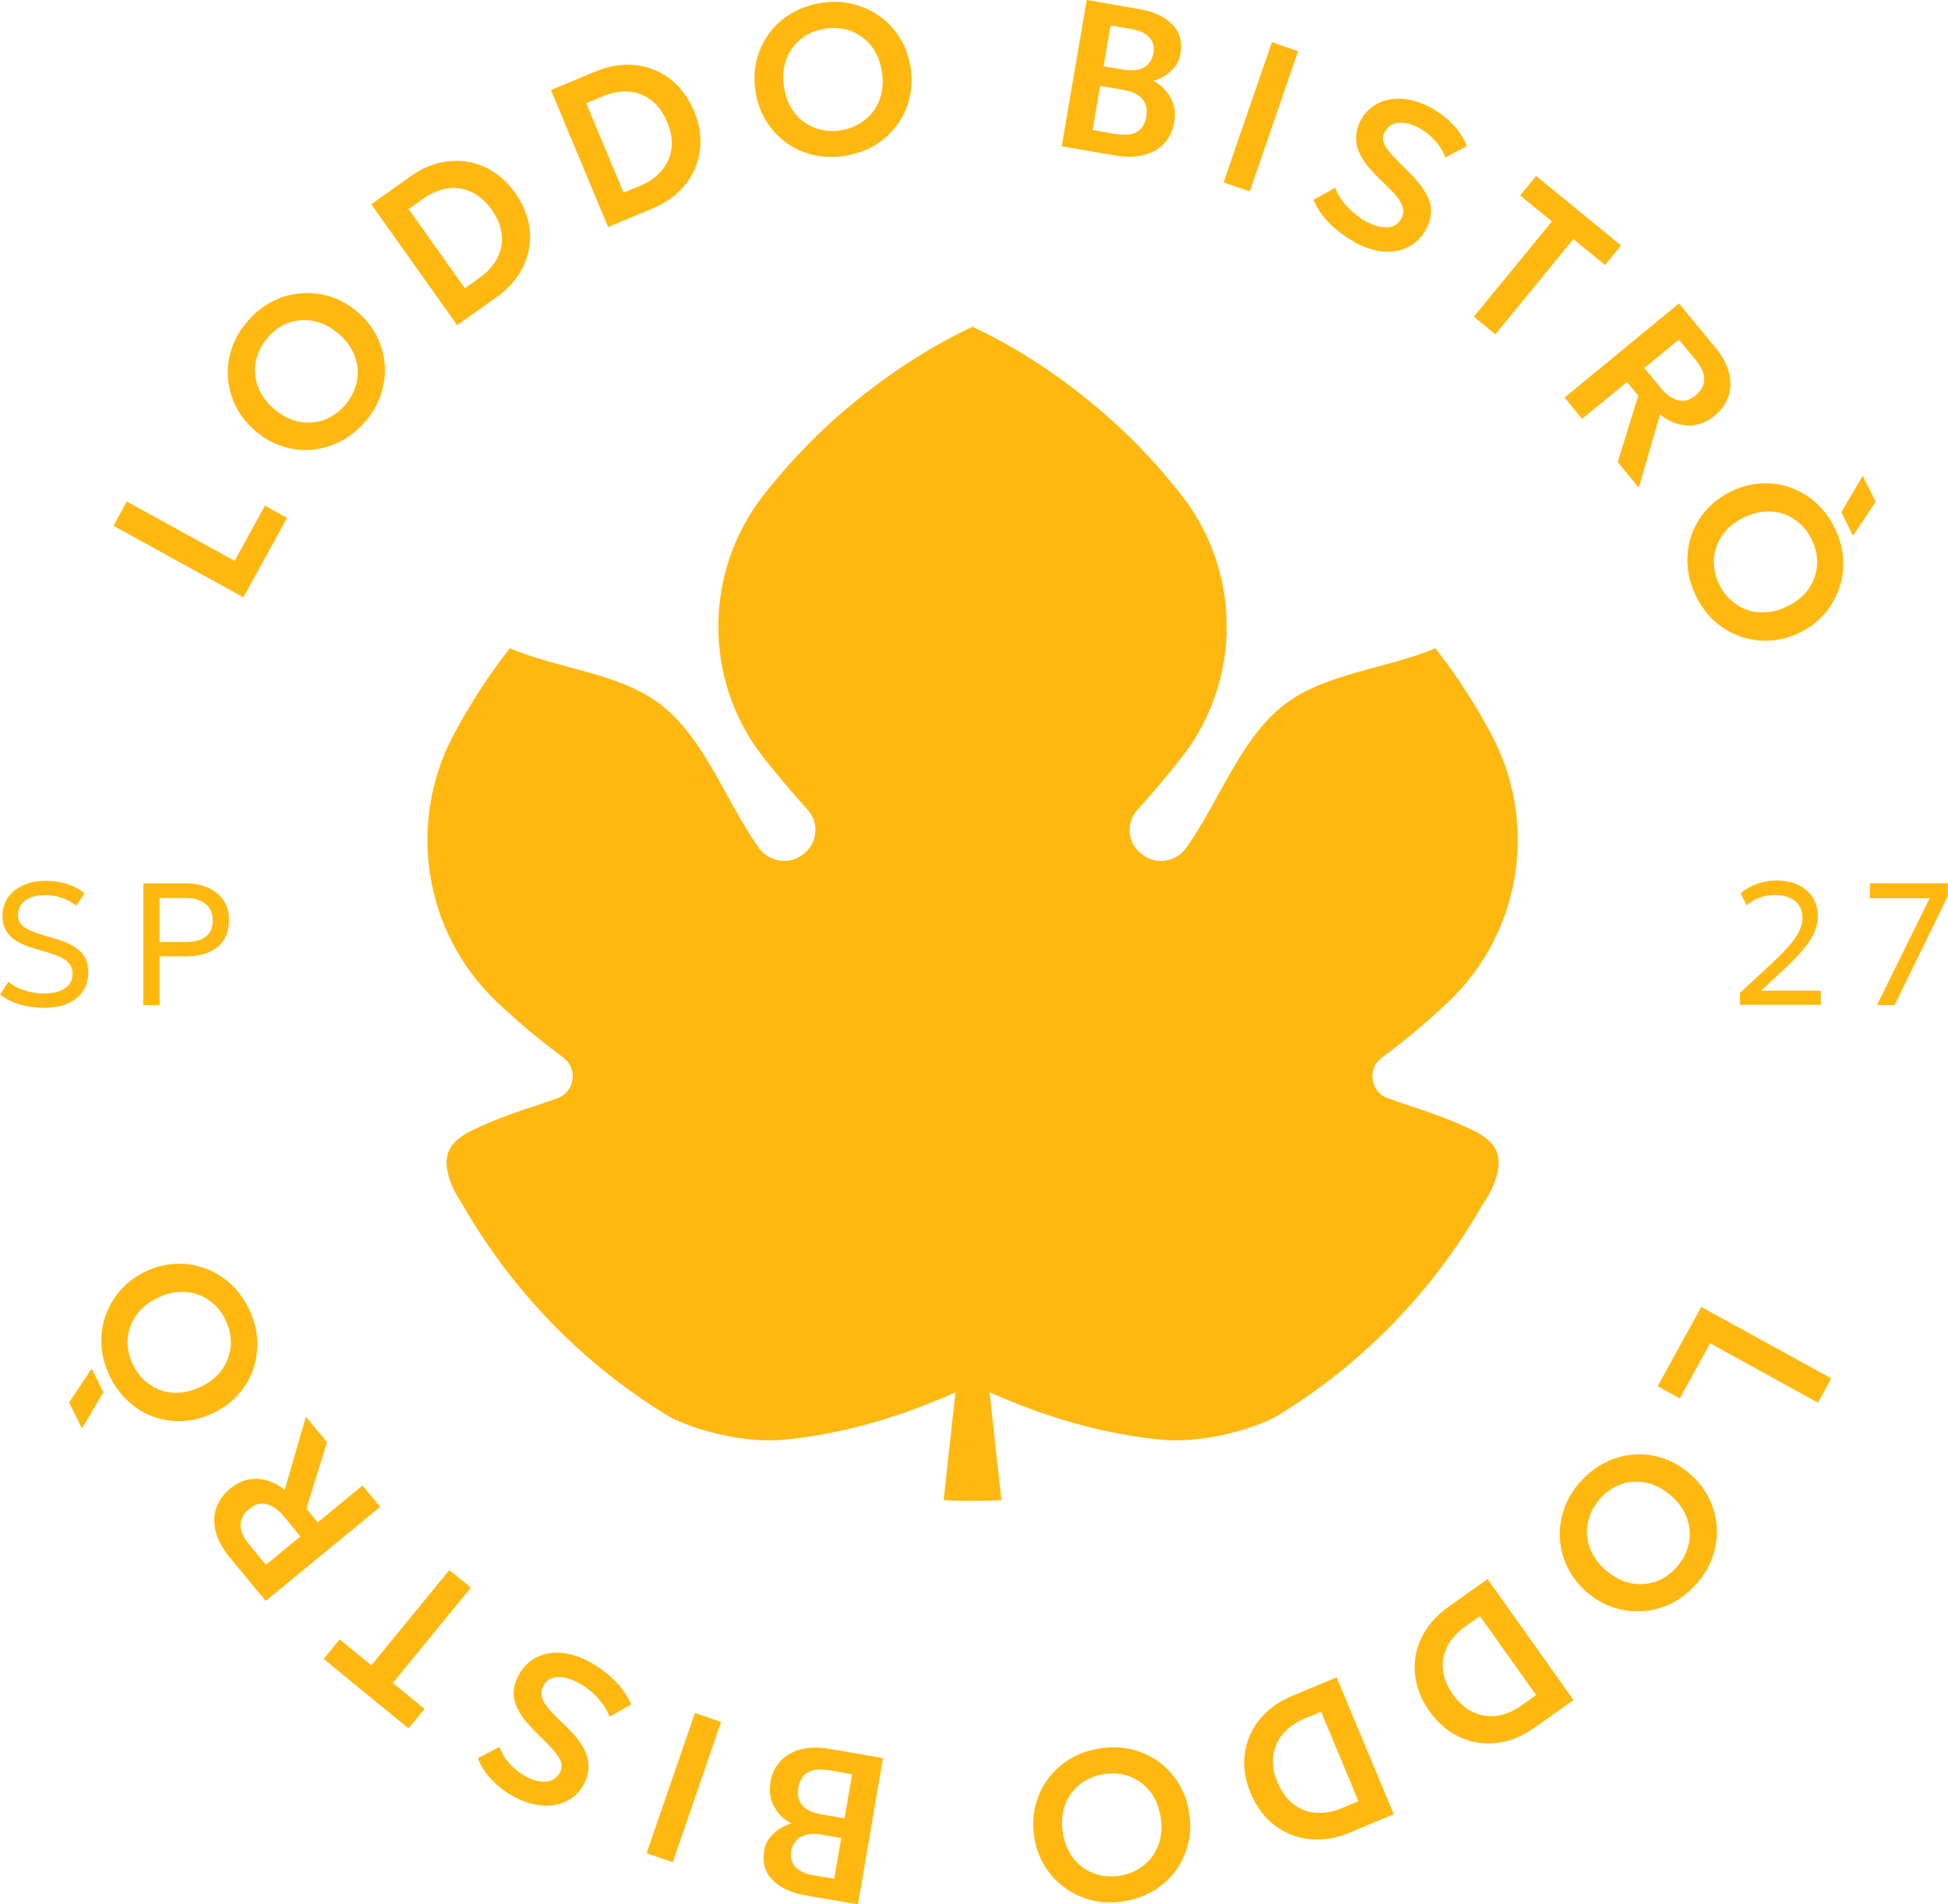 <?xml version="1.0" encoding="UTF-8"?><svg id="Livello_2" xmlns="http://www.w3.org/2000/svg" viewBox="0 0 177.35 173.4"><defs><style>.cls-1{fill:#ffb80f;}</style></defs><g id="Layer_1"><path class="cls-1" d="M154.89,119.01l11.83,6.5-1.21,2.21-9.82-5.4-2.76,5.02-2.01-1.11,3.97-7.23Z"/><path class="cls-1" d="M143.86,134.96c.67-.77,1.43-1.36,2.27-1.78.84-.42,1.71-.66,2.61-.73.9-.07,1.79.05,2.67.34s1.69.77,2.44,1.42c.76.66,1.34,1.41,1.75,2.24.41.83.64,1.7.7,2.6.06.9-.07,1.8-.37,2.68s-.79,1.71-1.47,2.48c-.67.77-1.43,1.36-2.27,1.78-.84.42-1.72.66-2.62.72-.91.06-1.8-.05-2.68-.34s-1.69-.76-2.43-1.4c-.75-.66-1.33-1.4-1.74-2.23-.41-.83-.64-1.7-.7-2.61-.06-.9.07-1.8.37-2.69.3-.89.79-1.72,1.46-2.49ZM145.64,136.51c-.42.48-.73,1.01-.92,1.56-.19.56-.27,1.12-.23,1.7.04.58.2,1.14.48,1.69.28.55.69,1.06,1.22,1.52.71.62,1.46,1.01,2.25,1.18.79.16,1.55.11,2.29-.14.74-.26,1.39-.71,1.95-1.36.42-.48.72-1,.92-1.56.19-.56.27-1.13.23-1.7-.04-.58-.2-1.14-.48-1.69-.28-.55-.69-1.06-1.22-1.52-.71-.62-1.46-1.01-2.25-1.18-.79-.16-1.55-.12-2.29.14s-1.39.71-1.95,1.35Z"/><path class="cls-1" d="M135.43,143.79l7.82,11.01-3.56,2.53c-1.11.79-2.25,1.25-3.43,1.38-1.18.14-2.3-.04-3.37-.53-1.06-.49-1.98-1.28-2.75-2.36-.57-.81-.96-1.65-1.17-2.51s-.23-1.72-.08-2.57c.15-.84.48-1.64.98-2.4.5-.76,1.17-1.43,2-2.02l3.56-2.53ZM134.73,147.15l-1.32.94c-.55.39-.99.83-1.33,1.31-.34.48-.56.99-.66,1.53-.11.54-.09,1.1.05,1.67.14.57.41,1.14.81,1.7.54.75,1.15,1.29,1.84,1.61.69.32,1.41.43,2.17.33.75-.11,1.5-.42,2.24-.95l1.32-.94-5.12-7.2Z"/><path class="cls-1" d="M121.69,152.74l5.2,12.46-4.03,1.68c-1.25.52-2.47.72-3.65.59-1.18-.13-2.24-.55-3.17-1.26-.93-.71-1.65-1.68-2.17-2.91-.38-.91-.58-1.82-.59-2.71,0-.89.15-1.73.49-2.52.34-.79.83-1.5,1.49-2.12.65-.63,1.45-1.14,2.4-1.53l4.03-1.68ZM120.27,155.87l-1.5.62c-.62.26-1.15.59-1.58.99-.43.4-.76.85-.98,1.35-.22.5-.33,1.05-.32,1.64.01.59.15,1.2.42,1.83.36.85.84,1.51,1.44,1.98.6.47,1.28.73,2.04.79.76.06,1.56-.08,2.39-.43l1.5-.62-3.4-8.15Z"/><path class="cls-1" d="M100.12,159.21c1.01-.16,1.97-.13,2.88.08.91.22,1.74.59,2.47,1.12.73.53,1.34,1.19,1.83,1.98.49.79.81,1.67.96,2.66.16.99.13,1.94-.09,2.84-.22.9-.6,1.72-1.13,2.45-.54.73-1.2,1.34-2.01,1.82s-1.71.81-2.72.97c-1.01.16-1.97.13-2.88-.09s-1.74-.6-2.47-1.13c-.74-.53-1.35-1.19-1.84-1.98-.49-.79-.81-1.66-.96-2.64-.16-.98-.12-1.93.1-2.83.22-.9.6-1.72,1.13-2.45.54-.73,1.2-1.34,2.01-1.83.8-.49,1.71-.81,2.72-.97ZM100.49,161.55c-.63.1-1.2.3-1.71.61-.51.3-.93.69-1.27,1.16-.34.47-.58,1-.71,1.61-.13.6-.15,1.26-.04,1.95.15.93.47,1.71.97,2.35.5.63,1.12,1.08,1.85,1.36.73.27,1.52.34,2.37.21.63-.1,1.2-.3,1.7-.61s.93-.69,1.27-1.16c.34-.47.58-1,.71-1.61.14-.6.15-1.26.04-1.95-.15-.93-.47-1.72-.97-2.35-.5-.63-1.12-1.08-1.85-1.36-.73-.27-1.52-.34-2.36-.21Z"/><path class="cls-1" d="M80.39,160.1l-2.28,13.31-4.77-.82c-1.3-.22-2.3-.69-3-1.39-.7-.7-.95-1.61-.76-2.72.07-.41.23-.79.49-1.12.25-.33.56-.61.91-.84.35-.22.71-.38,1.08-.47-.68-.35-1.21-.86-1.58-1.53-.37-.67-.48-1.43-.33-2.28.13-.75.43-1.37.91-1.88s1.09-.86,1.84-1.06c.75-.2,1.6-.22,2.55-.06l4.95.85ZM76.59,167.37l-1.93-.33c-.46-.08-.88-.07-1.25.02s-.67.27-.91.52-.39.58-.46.99c-.1.58.03,1.05.38,1.43.35.38.89.63,1.64.76l1.89.32.64-3.72ZM77.58,161.56l-2.08-.36c-.83-.14-1.48-.08-1.94.18-.47.26-.76.73-.87,1.39-.11.65,0,1.19.35,1.61.35.42.93.7,1.76.84l2.09.36.69-4.02Z"/><path class="cls-1" d="M65.65,156.8l-4.4,12.77-2.38-.82,4.4-12.77,2.38.82Z"/><path class="cls-1" d="M53.7,151.35c.85.46,1.61,1.03,2.29,1.71.67.68,1.17,1.4,1.47,2.16l-1.97,1.1c-.14-.39-.35-.79-.63-1.17-.28-.39-.61-.74-.99-1.07-.37-.33-.77-.61-1.2-.84-.71-.38-1.35-.56-1.93-.53-.58.03-1,.29-1.27.79-.21.38-.23.79-.07,1.22.16.43.59.98,1.29,1.66l.97.95c.98.95,1.59,1.85,1.81,2.68.23.83.12,1.65-.31,2.45-.28.53-.65.95-1.1,1.26-.45.32-.96.53-1.52.63-.56.11-1.16.1-1.79-.02-.63-.12-1.26-.35-1.9-.69-.83-.45-1.54-.98-2.12-1.61s-.99-1.27-1.22-1.93l1.96-1.03c.12.35.3.69.53,1.03.24.33.52.65.84.94.32.29.68.54,1.06.74.45.24.87.39,1.27.44.4.05.76.02,1.07-.12.31-.14.56-.37.74-.69.13-.25.18-.5.15-.74-.03-.25-.16-.53-.39-.85-.23-.32-.58-.71-1.04-1.17l-1.01-1.01c-.96-.95-1.56-1.82-1.8-2.62-.24-.8-.13-1.62.32-2.46.39-.72.91-1.26,1.57-1.61.66-.35,1.41-.5,2.25-.45.84.06,1.73.34,2.67.84Z"/><path class="cls-1" d="M42.86,144.58l-7.1,8.67,2.89,2.36-1.45,1.78-7.73-6.33,1.45-1.78,2.89,2.36,7.1-8.67,1.96,1.6Z"/><path class="cls-1" d="M34.62,137.2l-10.43,8.58-3.33-4.04c-.61-.74-1.01-1.49-1.21-2.24-.2-.75-.19-1.47.03-2.15.22-.68.66-1.29,1.3-1.82.52-.42,1.06-.69,1.63-.8.57-.11,1.14-.08,1.7.08.56.16,1.1.45,1.61.86l1.93-6.67,1.92,2.33-1.87,6.05,1.03,1.25,4.08-3.36,1.6,1.94ZM27.36,139.92l-1.5-1.82c-.51-.62-1.03-.99-1.58-1.13-.54-.14-1.07,0-1.58.42-.52.42-.78.91-.8,1.45-.02.54.23,1.12.74,1.74l1.57,1.91,3.14-2.58Z"/><path class="cls-1" d="M9.41,126.77l-1.95,3.31-1.17-2.37,2.06-3.09,1.06,2.15ZM22.64,119.13c.45.92.71,1.84.77,2.78.06.94-.05,1.83-.33,2.69s-.73,1.64-1.34,2.33-1.36,1.27-2.26,1.71c-.9.44-1.81.69-2.74.75s-1.81-.06-2.67-.35c-.85-.29-1.63-.75-2.33-1.38s-1.28-1.39-1.73-2.31c-.45-.92-.71-1.84-.77-2.78-.06-.94.05-1.84.35-2.7.29-.86.74-1.64,1.34-2.34.6-.7,1.35-1.27,2.23-1.7.89-.44,1.8-.69,2.73-.74.93-.06,1.82.06,2.67.36.86.3,1.64.75,2.34,1.37.7.62,1.28,1.39,1.73,2.31ZM20.52,120.17c-.28-.58-.65-1.06-1.09-1.45s-.93-.68-1.48-.87c-.55-.19-1.13-.25-1.75-.2-.62.05-1.24.23-1.88.54-.85.42-1.5.96-1.95,1.62-.45.66-.7,1.39-.75,2.17-.04.78.12,1.56.5,2.32.28.57.64,1.05,1.08,1.44.44.39.93.68,1.48.87.55.19,1.13.25,1.75.2s1.24-.23,1.88-.54c.85-.42,1.5-.96,1.95-1.62.45-.67.7-1.39.75-2.17.04-.78-.12-1.55-.5-2.32Z"/><path class="cls-1" d="M22.16,54.39l-11.83-6.51,1.21-2.21,9.82,5.4,2.76-5.02,2.01,1.11-3.97,7.23Z"/><path class="cls-1" d="M33.19,38.45c-.67.77-1.43,1.36-2.27,1.78-.84.42-1.71.66-2.61.73-.9.07-1.79-.05-2.67-.34-.88-.29-1.69-.77-2.44-1.42-.76-.66-1.34-1.41-1.75-2.24-.41-.83-.64-1.7-.7-2.6-.06-.9.07-1.8.37-2.68.3-.89.79-1.71,1.47-2.48.67-.77,1.43-1.36,2.27-1.78.84-.42,1.72-.66,2.62-.72.91-.06,1.8.05,2.68.34.88.29,1.69.76,2.43,1.4.75.66,1.33,1.4,1.74,2.23.41.83.64,1.7.7,2.61.06.9-.07,1.8-.37,2.69-.3.89-.79,1.72-1.46,2.49ZM31.41,36.89c.42-.48.73-1.01.92-1.56.19-.56.27-1.12.23-1.7-.04-.58-.2-1.14-.48-1.69-.28-.55-.69-1.06-1.22-1.52-.71-.62-1.46-1.01-2.25-1.18-.79-.16-1.55-.11-2.29.14-.74.26-1.39.71-1.95,1.36-.42.48-.72,1-.92,1.56-.19.56-.27,1.12-.23,1.7.04.58.2,1.14.48,1.69.28.55.69,1.06,1.22,1.52.71.62,1.46,1.01,2.25,1.18.79.16,1.55.11,2.29-.14.74-.26,1.39-.71,1.95-1.35Z"/><path class="cls-1" d="M41.62,29.61l-7.82-11.01,3.56-2.53c1.11-.79,2.25-1.25,3.43-1.38,1.18-.14,2.3.04,3.37.53s1.98,1.28,2.75,2.36c.57.81.96,1.64,1.17,2.51.21.87.23,1.72.08,2.57-.15.84-.48,1.64-.98,2.4-.5.76-1.17,1.43-2,2.02l-3.56,2.53ZM42.32,26.25l1.32-.94c.55-.39.99-.83,1.33-1.31.34-.48.56-.99.66-1.53.11-.54.09-1.09-.05-1.67-.14-.57-.41-1.14-.81-1.7-.54-.75-1.15-1.29-1.84-1.62-.69-.32-1.41-.43-2.17-.33-.75.11-1.5.42-2.24.95l-1.32.94,5.12,7.2Z"/><path class="cls-1" d="M55.36,20.66l-5.2-12.46,4.03-1.68c1.25-.52,2.47-.72,3.65-.59,1.18.13,2.24.55,3.17,1.26.93.71,1.65,1.68,2.17,2.91.38.91.58,1.82.59,2.71.01.89-.15,1.73-.49,2.52-.34.79-.83,1.5-1.49,2.13-.65.63-1.45,1.14-2.4,1.53l-4.03,1.68ZM56.78,17.54l1.5-.62c.62-.26,1.15-.59,1.58-.99.43-.4.76-.85.98-1.35.22-.5.33-1.05.32-1.64-.01-.59-.15-1.2-.42-1.83-.36-.85-.84-1.51-1.44-1.98-.6-.47-1.28-.73-2.04-.79-.76-.06-1.55.08-2.39.43l-1.5.62,3.4,8.15Z"/><path class="cls-1" d="M76.93,14.19c-1.01.16-1.97.13-2.88-.08s-1.74-.59-2.47-1.12c-.73-.53-1.34-1.19-1.83-1.98-.49-.79-.81-1.67-.96-2.66-.16-.99-.13-1.94.09-2.84.22-.9.6-1.72,1.13-2.45.53-.73,1.2-1.34,2.01-1.82s1.71-.81,2.72-.97c1.01-.16,1.97-.13,2.89.09.91.22,1.74.6,2.47,1.13.74.53,1.35,1.19,1.84,1.98.49.79.81,1.66.96,2.63.16.98.12,1.93-.1,2.83-.22.9-.6,1.72-1.13,2.45s-1.2,1.34-2,1.83c-.8.49-1.71.81-2.72.97ZM76.56,11.86c.63-.1,1.2-.3,1.71-.61.5-.3.93-.69,1.27-1.16.34-.47.58-1,.71-1.61.14-.6.15-1.26.04-1.95-.15-.93-.47-1.72-.97-2.35-.5-.63-1.12-1.08-1.85-1.36-.73-.27-1.52-.34-2.37-.21-.63.1-1.2.3-1.7.61-.51.3-.93.69-1.27,1.16-.34.47-.58,1-.71,1.61-.14.6-.15,1.26-.04,1.95.15.93.47,1.72.97,2.35.5.63,1.12,1.08,1.85,1.36s1.52.34,2.36.21Z"/><path class="cls-1" d="M96.66,13.31l2.28-13.31,4.77.82c1.3.22,2.3.69,3,1.39.7.7.95,1.61.76,2.72-.07.41-.23.79-.49,1.12-.25.34-.56.61-.91.84-.35.22-.71.38-1.08.47.68.35,1.21.86,1.58,1.53.37.67.48,1.43.33,2.28-.13.75-.43,1.37-.91,1.88-.47.51-1.09.86-1.84,1.06-.75.2-1.6.22-2.55.06l-4.95-.85ZM99.47,11.84l2.08.36c.83.14,1.48.08,1.94-.18.47-.26.76-.73.87-1.39.11-.65,0-1.19-.35-1.61-.35-.42-.93-.7-1.76-.84l-2.09-.36-.69,4.02ZM100.46,6.03l1.93.33c.46.08.88.07,1.25-.02.37-.09.67-.27.91-.52.24-.25.39-.58.46-.99.1-.58-.03-1.05-.38-1.43-.35-.38-.89-.63-1.63-.76l-1.89-.32-.64,3.72Z"/><path class="cls-1" d="M111.4,16.61l4.4-12.77,2.38.82-4.4,12.77-2.38-.82Z"/><path class="cls-1" d="M123.35,22.05c-.85-.46-1.61-1.03-2.29-1.7-.67-.68-1.17-1.4-1.47-2.16l1.97-1.1c.14.4.35.79.63,1.17.28.39.61.74.99,1.07.37.33.77.61,1.2.84.71.38,1.35.56,1.93.53.58-.03,1-.29,1.27-.79.21-.39.23-.79.07-1.22-.16-.43-.59-.98-1.29-1.66l-.97-.95c-.98-.95-1.59-1.84-1.81-2.68-.23-.83-.12-1.65.31-2.45.28-.53.65-.95,1.1-1.26.45-.32.96-.53,1.52-.63.56-.11,1.16-.1,1.79.02.63.12,1.26.35,1.9.69.83.45,1.54.98,2.12,1.61.58.63.99,1.27,1.22,1.93l-1.96,1.03c-.12-.35-.3-.69-.53-1.03-.24-.33-.52-.65-.84-.94-.32-.29-.68-.54-1.06-.74-.45-.24-.87-.39-1.27-.44-.4-.06-.76-.02-1.07.12-.31.13-.56.37-.74.69-.13.25-.19.5-.15.74.03.25.16.53.39.85.23.32.58.71,1.04,1.17l1.01,1.01c.96.95,1.56,1.82,1.8,2.62.24.8.13,1.63-.32,2.46-.39.72-.91,1.26-1.57,1.61-.66.35-1.41.5-2.25.45-.84-.06-1.73-.34-2.67-.84Z"/><path class="cls-1" d="M134.19,28.83l7.1-8.67-2.89-2.36,1.45-1.78,7.73,6.33-1.45,1.78-2.89-2.36-7.1,8.67-1.96-1.6Z"/><path class="cls-1" d="M142.43,36.21l10.43-8.58,3.33,4.04c.61.74,1.01,1.49,1.21,2.24.2.75.19,1.47-.03,2.15-.22.68-.66,1.29-1.3,1.82-.52.42-1.06.69-1.63.8-.57.11-1.14.08-1.7-.08-.56-.16-1.1-.45-1.61-.86l-1.93,6.67-1.92-2.33,1.87-6.05-1.03-1.25-4.08,3.36-1.6-1.94ZM149.69,33.49l1.5,1.82c.51.62,1.03.99,1.58,1.13.54.14,1.07,0,1.58-.42.52-.42.78-.91.8-1.45.02-.54-.23-1.12-.73-1.74l-1.57-1.91-3.14,2.58Z"/><path class="cls-1" d="M154.41,54.28c-.45-.92-.71-1.84-.77-2.78-.06-.94.05-1.83.33-2.69.29-.86.73-1.64,1.34-2.33.61-.7,1.36-1.27,2.25-1.71.9-.44,1.81-.69,2.74-.75.92-.06,1.82.06,2.67.36.86.3,1.63.75,2.33,1.38.7.62,1.28,1.39,1.73,2.31.45.92.71,1.84.77,2.78.06.94-.05,1.84-.35,2.7-.29.86-.74,1.64-1.34,2.34-.61.7-1.35,1.27-2.23,1.7-.89.44-1.8.69-2.73.74-.93.06-1.82-.06-2.67-.36-.86-.3-1.63-.75-2.34-1.37-.7-.62-1.28-1.39-1.73-2.31ZM156.53,53.23c.28.58.65,1.06,1.09,1.45.44.39.93.68,1.48.87.55.19,1.13.25,1.75.2.62-.05,1.24-.23,1.88-.54.85-.42,1.5-.96,1.95-1.62.45-.66.7-1.39.75-2.17.04-.78-.12-1.56-.5-2.32-.28-.57-.64-1.05-1.08-1.44-.44-.39-.93-.68-1.48-.87-.55-.19-1.13-.25-1.75-.2-.62.05-1.24.23-1.88.54-.85.42-1.5.96-1.95,1.62-.45.66-.7,1.39-.75,2.17-.04.78.12,1.55.5,2.31ZM167.64,46.63l1.95-3.31,1.17,2.37-2.06,3.09-1.06-2.15Z"/><path class="cls-1" d="M3.98,91.77c-.74,0-1.47-.1-2.18-.31-.71-.21-1.31-.51-1.79-.9l.75-1.16c.27.23.59.42.94.58s.72.28,1.11.36.79.13,1.19.13c.78,0,1.41-.15,1.89-.46s.72-.76.72-1.35c0-.43-.16-.8-.48-1.1s-.92-.57-1.78-.83l-1.2-.35c-1.02-.3-1.76-.68-2.23-1.16-.47-.48-.7-1.09-.7-1.81,0-.49.1-.92.29-1.32.19-.39.47-.73.82-1.01.36-.28.78-.5,1.26-.65s1.01-.22,1.59-.22c.71,0,1.38.1,1.99.31.62.21,1.12.48,1.53.83l-.77,1.12c-.24-.2-.51-.37-.82-.52-.31-.15-.63-.26-.98-.33-.35-.08-.7-.11-1.06-.11-.48,0-.9.07-1.27.21-.37.14-.65.35-.86.62-.2.27-.3.6-.3.99,0,.27.07.52.2.72.13.21.36.4.69.57.33.17.78.35,1.35.52l1.28.38c.99.29,1.71.67,2.18,1.14.46.47.7,1.09.7,1.86,0,.64-.16,1.21-.47,1.7-.31.49-.77.87-1.37,1.14-.6.27-1.33.41-2.19.41Z"/><path class="cls-1" d="M13.04,91.53v-11.09h3.87c.78,0,1.46.13,2.05.4s1.05.65,1.39,1.14c.34.5.5,1.09.5,1.79s-.16,1.32-.47,1.81-.76.86-1.35,1.12c-.59.26-1.31.38-2.15.38h-2.35v4.44h-1.49ZM14.53,85.78h2.4c.77,0,1.37-.16,1.8-.49s.64-.82.64-1.47-.22-1.15-.65-1.51c-.44-.36-1.03-.54-1.77-.54h-2.42v4.02Z"/><path class="cls-1" d="M158.41,91.53v-1.12l2.41-2.23c.77-.71,1.4-1.32,1.88-1.85.48-.53.84-1.01,1.06-1.44.22-.44.34-.87.34-1.32,0-.64-.22-1.15-.67-1.52-.44-.37-1.06-.55-1.85-.55-.49,0-.96.08-1.41.24-.45.16-.83.4-1.14.71l-.56-1.09c.43-.39.93-.68,1.49-.88.56-.2,1.16-.3,1.79-.3.75,0,1.4.13,1.96.4s1,.64,1.32,1.13c.31.49.47,1.06.47,1.72,0,.46-.09.92-.28,1.39-.18.46-.51.99-.99,1.56-.47.58-1.14,1.27-2.01,2.08l-1.9,1.75h5.45v1.29h-7.38Z"/><path class="cls-1" d="M170.88,91.53l4.8-9.74h-5.44v-1.36h7.1v1.15l-4.85,9.94h-1.62Z"/><path class="cls-1" d="M88.54,136.67c.88,0,1.76-.03,2.63-.07l-1.82-16.6h-1.62l-1.82,16.6c.87.04,1.75.07,2.63.07Z"/><path class="cls-1" d="M134,102.88c-.52-.25-1.02-.48-1.43-.65-1.44-.59-2.9-1.12-4.4-1.59-.19-.06-1.73-.6-1.73-.6-1.67-.52-2.03-2.71-.62-3.75,2.13-1.57,4.17-3.28,6.08-5.1,6.59-6.27,8.16-16.24,3.9-24.27-1.48-2.79-3.19-5.43-5.12-7.89-4.44,1.89-10.13,2.26-13.85,5.21-3.95,3.12-5.9,8.86-8.83,12.96-.95,1.33-2.82,1.6-4.08.56l-.07-.06c-1.22-1.01-1.35-2.8-.29-3.97,1.07-1.19,2.03-2.3,2.92-3.4.39-.47.78-.95,1.16-1.44,5.41-6.97,5.38-16.79-.04-23.76-1.22-1.57-2.54-3.08-3.93-4.51-4.29-4.4-9.79-8.39-15.13-10.86v.07s0-.07,0-.07c-5.34,2.48-10.84,6.46-15.13,10.86-1.39,1.43-2.7,2.93-3.93,4.51-5.42,6.97-5.45,16.79-.04,23.76.38.49.76.97,1.16,1.44.89,1.1,1.86,2.22,2.92,3.4,1.06,1.18.93,2.97-.29,3.97l-.07.06c-1.26,1.04-3.13.77-4.08-.56-2.92-4.09-4.88-9.83-8.82-12.96-3.73-2.95-9.41-3.32-13.85-5.21-1.93,2.47-3.64,5.11-5.12,7.89-4.26,8.04-2.69,18,3.9,24.27,1.92,1.82,3.95,3.53,6.08,5.1,1.41,1.04,1.05,3.23-.62,3.75,0,0-1.54.54-1.73.6-1.5.46-2.96,1-4.4,1.59-.41.17-.91.4-1.43.65-2.07.99-3.27,2.28-1.75,5.51.22.46.51.88.78,1.31,4.53,7.92,11.02,14.58,18.82,19.3,0,0,1.34.74,3.47,1.33,2.32.64,4.73.98,7.13.75,5.73-.57,11.18-2.32,16.22-4.65h.78s0-.04,0-.04v.04s.79,0,.79,0c5.03,2.32,10.48,4.08,16.22,4.65,2.4.24,4.8-.11,7.13-.75,2.13-.58,3.47-1.33,3.47-1.33,7.8-4.71,14.29-11.37,18.82-19.3.27-.43.56-.85.78-1.31,1.52-3.23.32-4.53-1.75-5.51Z"/></g></svg>